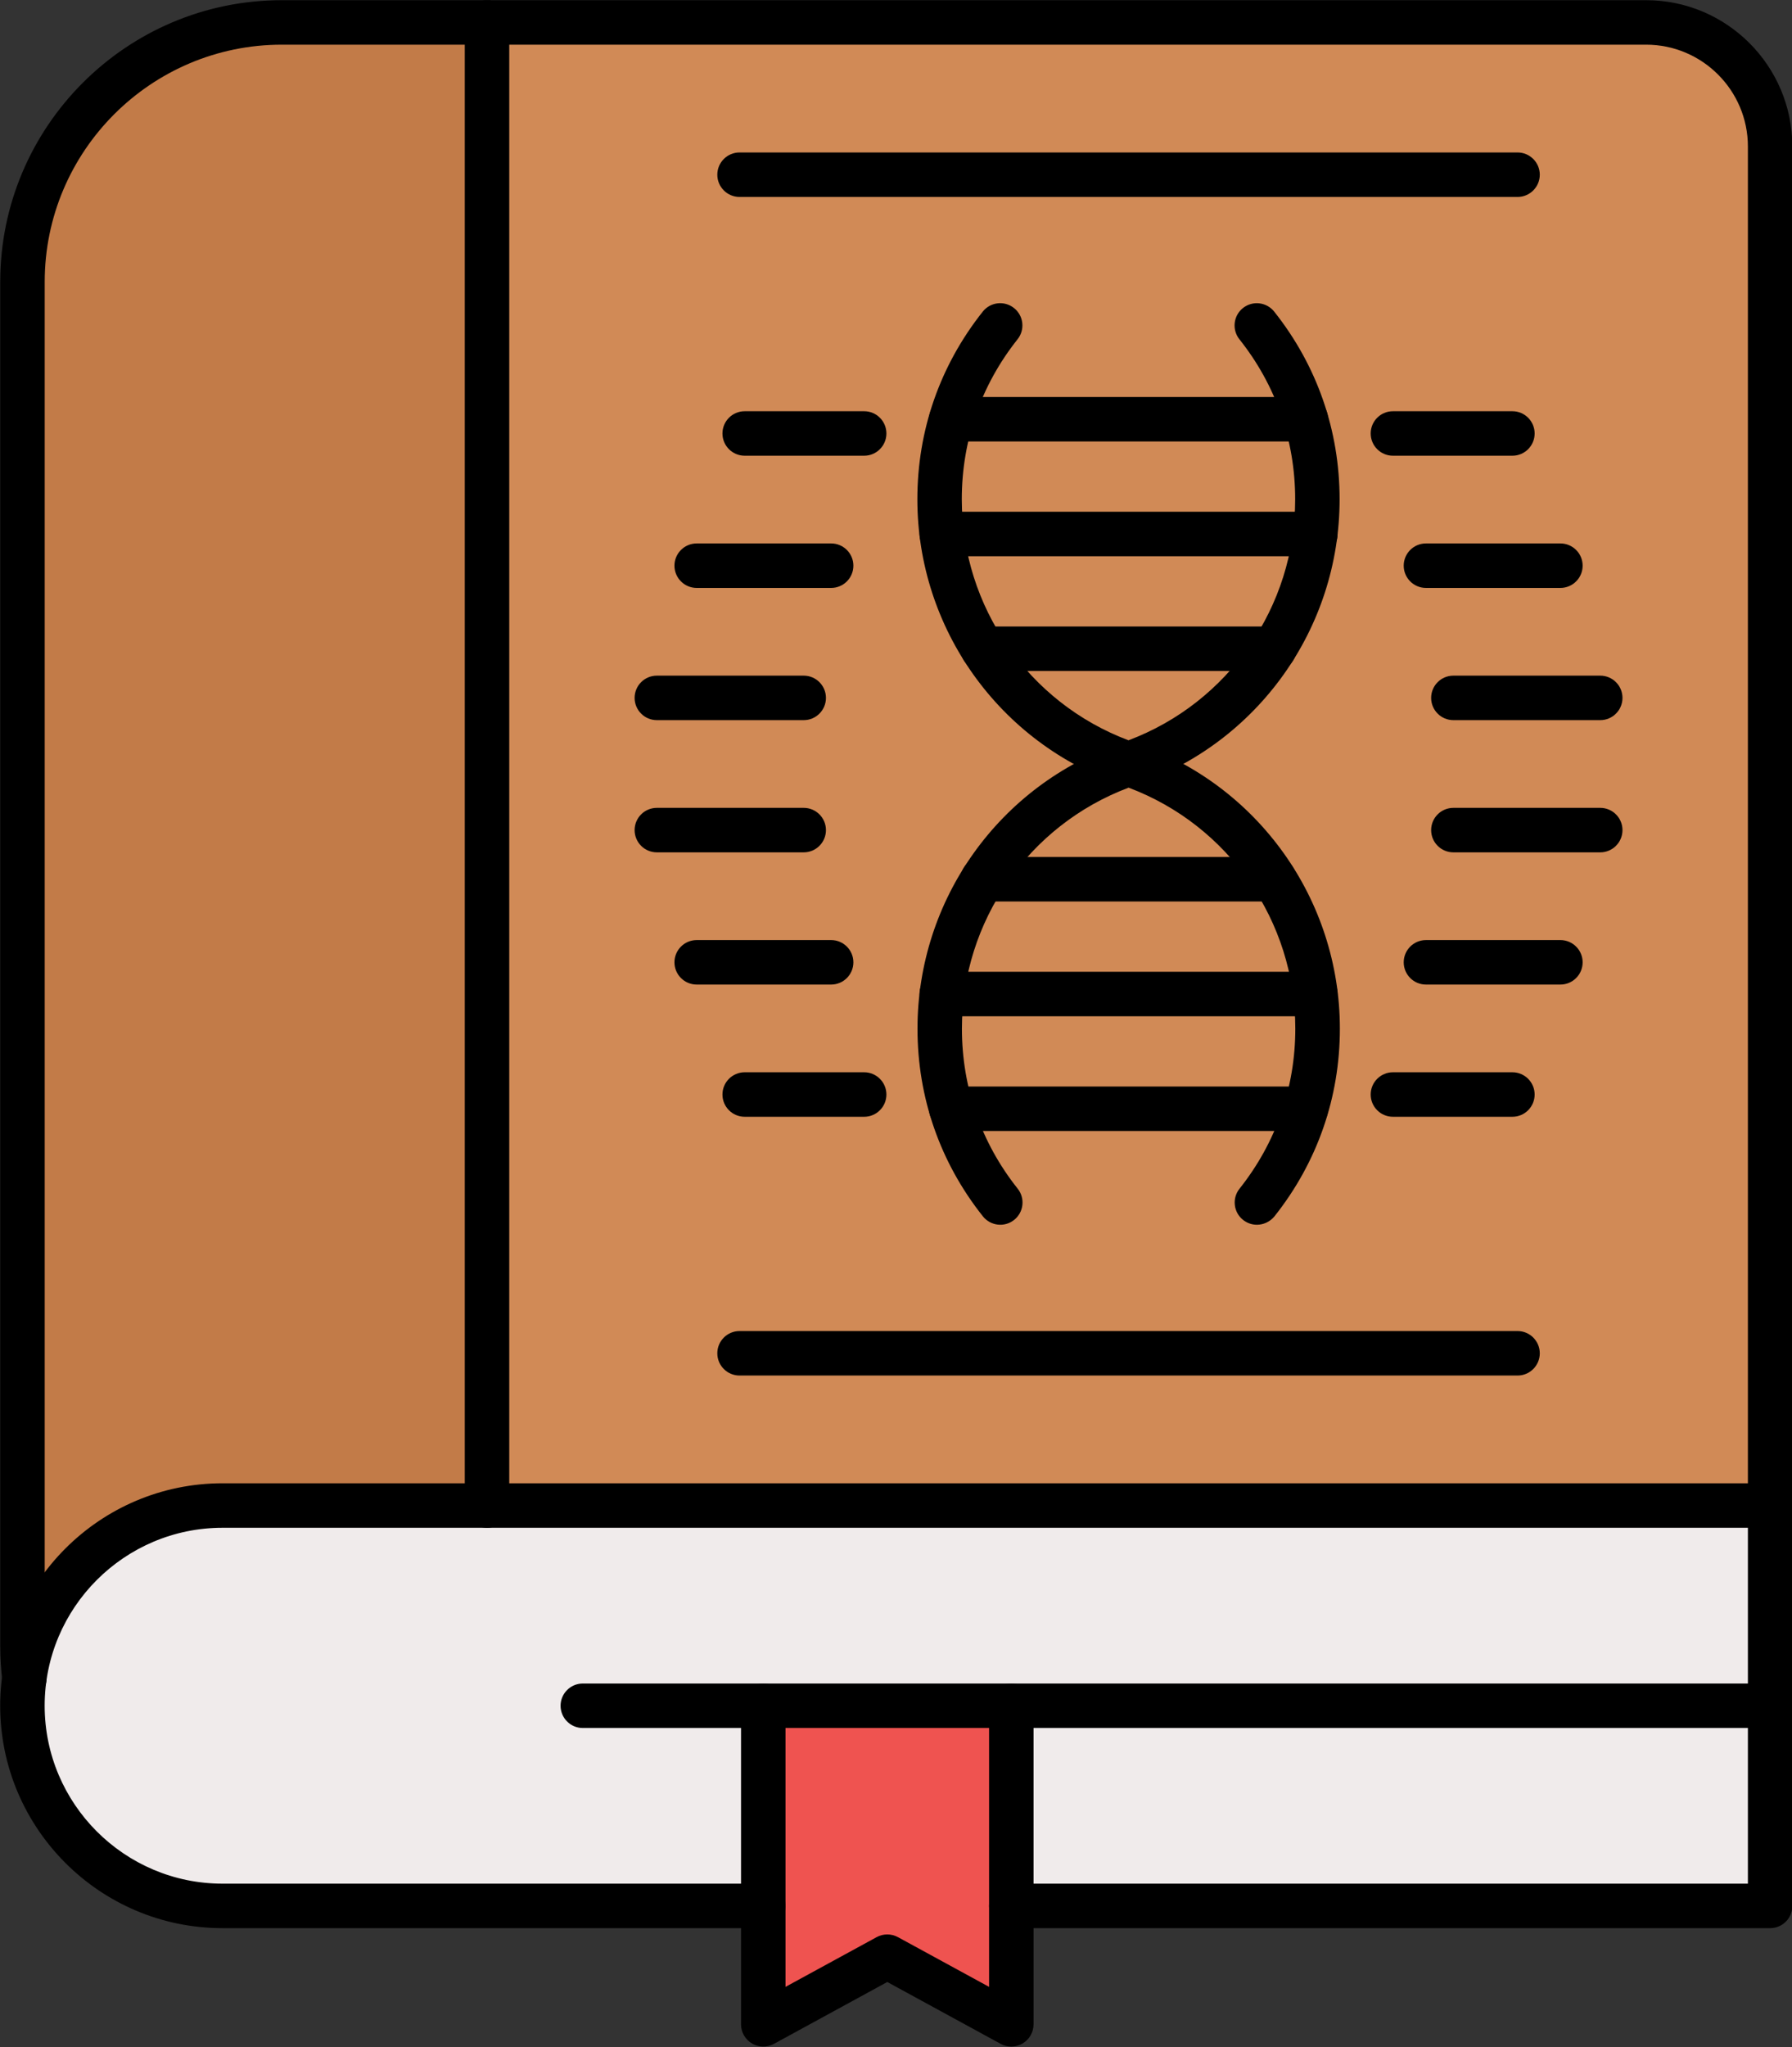 <?xml version="1.0" encoding="UTF-8"?>
<!DOCTYPE svg PUBLIC '-//W3C//DTD SVG 1.0//EN'
          'http://www.w3.org/TR/2001/REC-SVG-20010904/DTD/svg10.dtd'>
<svg height="441.8" preserveAspectRatio="xMidYMid meet" version="1.0" viewBox="52.8 25.9 386.8 441.8" width="386.8" xmlns="http://www.w3.org/2000/svg" xmlns:xlink="http://www.w3.org/1999/xlink" zoomAndPan="magnify"
><rect x="52.8" y="25.9" width="386.8" height="441.8" fill="#333333" stroke="none"/><g
  ><g id="change1_6"
    ><path clip-rule="evenodd" d="M256.07,240.4h80.65c-1.11-9.02-4.22-17.43-8.87-24.76h-62.92C260.29,222.97,257.19,231.37,256.07,240.4z" fill="#d18a56" fill-rule="evenodd"
    /></g
    ><g id="change1_3"
    ><path clip-rule="evenodd" d="M264.94,215.63h62.92c-7.29-11.51-18.35-20.38-31.46-24.87C283.29,195.25,272.22,204.13,264.94,215.63z" fill="#d18a56" fill-rule="evenodd"
    /></g
    ><g id="change1_1"
    ><path clip-rule="evenodd" d="M336.72,240.4h-80.65c-0.3,2.45-0.46,4.95-0.46,7.48c0,6.01,0.88,11.81,2.51,17.29h76.54 c1.63-5.48,2.51-11.28,2.51-17.29C337.18,245.34,337.02,242.85,336.72,240.4z" fill="#d18a56" fill-rule="evenodd"
    /></g
    ><g id="change1_4"
    ><path clip-rule="evenodd" d="M296.4,190.76c13.1-4.49,24.17-13.36,31.46-24.87h-62.92C272.22,177.4,283.29,186.27,296.4,190.76z" fill="#d18a56" fill-rule="evenodd"
    /></g
    ><g id="change1_2"
    ><path clip-rule="evenodd" d="M264.94,165.89h62.92c4.64-7.33,7.75-15.74,8.87-24.76h-80.65C257.19,150.15,260.29,158.56,264.94,165.89z" fill="#d18a56" fill-rule="evenodd"
    /></g
    ><g id="change1_5"
    ><path clip-rule="evenodd" d="M256.07,141.13h80.65c0.3-2.45,0.46-4.95,0.46-7.48c0-6.01-0.88-11.81-2.51-17.29h-76.54 c-1.63,5.48-2.51,11.28-2.51,17.29C255.61,136.18,255.77,138.68,256.07,141.13z" fill="#d18a56" fill-rule="evenodd"
    /></g
    ><g id="change1_7"
    ><path clip-rule="evenodd" d="M296.4,190.76c13.1,4.49,24.17,13.36,31.46,24.87c4.64,7.34,7.75,15.74,8.87,24.76 c0.3,2.45,0.46,4.95,0.46,7.48c0,6.01-0.88,11.81-2.51,17.29h-76.54c-1.63-5.48-2.51-11.28-2.51-17.29c0-2.53,0.16-5.03,0.46-7.48 c1.11-9.02,4.22-17.43,8.87-24.76C272.22,204.13,283.29,195.25,296.4,190.76L296.4,190.76z M258.13,116.37 c-1.63,5.48-2.51,11.28-2.51,17.29c0,2.53,0.16,5.03,0.46,7.48c1.11,9.02,4.22,17.43,8.87,24.76 c7.28,11.51,18.35,20.38,31.46,24.87c13.1-4.49,24.17-13.36,31.46-24.87c4.64-7.33,7.75-15.74,8.87-24.76 c0.3-2.45,0.46-4.95,0.46-7.48c0-6.01-0.88-11.81-2.51-17.29H258.13L258.13,116.37z M408.11,30.74H157.91v320.05h276.96V57.51 C434.88,42.79,422.83,30.74,408.11,30.74z" fill="#d18a56" fill-rule="evenodd"
    /></g
    ><g id="change2_2"
    ><path clip-rule="evenodd" d="M434.88,350.79H157.91h-57.07c-21.73,0-39.85,16.26-42.78,37.21c-0.27,1.96-0.42,3.96-0.42,5.99 c0,23.76,19.44,43.2,43.2,43.2h116.7v-43.2h53.54h163.79V350.79z" fill="#f0ebeb" fill-rule="evenodd"
    /></g
    ><g id="change2_1"
    ><path clip-rule="evenodd" d="M271.09 393.98H434.88V437.18H271.09z" fill="#f0ebeb" fill-rule="evenodd"
    /></g
    ><g id="change3_1"
    ><path clip-rule="evenodd" d="M271.09 437.18L271.09 393.98 217.54 393.98 217.54 437.18 217.54 462.74 244.31 448.14 271.09 462.74z" fill="#ef5350" fill-rule="evenodd"
    /></g
    ><g id="change4_1"
    ><path clip-rule="evenodd" d="M157.91,350.79V30.74h-44.29c-30.79,0-55.98,25.19-55.98,55.98v294.49c0,2.3,0.14,4.56,0.42,6.79 c2.94-20.95,21.05-37.21,42.78-37.21H157.91z" fill="#c27b48" fill-rule="evenodd"
    /></g
    ><g
    ><g id="change5_7"
      ><path d="M58.06,392.81c-2.39,0-4.46-1.78-4.76-4.22c-0.3-2.45-0.45-4.94-0.45-7.39V86.72c0-33.51,27.26-60.78,60.78-60.78h44.29 c2.65,0,4.8,2.15,4.8,4.8v320.05c0,2.65-2.15,4.8-4.8,4.8s-4.8-2.15-4.8-4.8V35.54h-39.49c-28.22,0-51.18,22.96-51.18,51.18 v294.49c0,2.06,0.13,4.15,0.38,6.22c0.32,2.63-1.55,5.03-4.18,5.35C58.45,392.8,58.25,392.81,58.06,392.81z"
      /></g
      ><g id="change5_18"
      ><path d="M434.88,441.98H271.09c-2.65,0-4.8-2.15-4.8-4.8s2.15-4.8,4.8-4.8h158.99v-76.8H100.84c-21.17,0-38.4,17.23-38.4,38.4 s17.23,38.4,38.4,38.4h116.7c2.65,0,4.8,2.15,4.8,4.8s-2.15,4.8-4.8,4.8h-116.7c-26.47,0-48-21.53-48-48c0-26.47,21.53-48,48-48 h334.03c2.65,0,4.8,2.15,4.8,4.8v86.4C439.68,439.84,437.53,441.98,434.88,441.98z"
      /></g
      ><g
      ><g
        ><g id="change5_24"
          ><path d="M296.4,195.56c-0.53,0-1.05-0.09-1.56-0.26c-26.33-9.02-44.03-33.8-44.03-61.65c0-14.88,4.88-28.88,14.12-40.51 c1.65-2.08,4.67-2.42,6.74-0.77c2.08,1.65,2.42,4.67,0.77,6.74c-7.88,9.91-12.04,21.85-12.04,34.53 c0,23.2,14.39,43.89,35.98,52.01c21.59-8.12,35.98-28.81,35.98-52.01c0-12.68-4.16-24.63-12.04-34.53 c-1.65-2.08-1.3-5.09,0.77-6.74c2.08-1.65,5.09-1.3,6.74,0.77c9.24,11.62,14.12,25.63,14.12,40.51 c0,27.85-17.69,52.63-44.03,61.65C297.45,195.48,296.92,195.56,296.4,195.56z"
          /></g
          ><g id="change5_13"
          ><path d="M334.67,121.17h-76.54c-2.65,0-4.8-2.15-4.8-4.8s2.15-4.8,4.8-4.8h76.54c2.65,0,4.8,2.15,4.8,4.8 S337.32,121.17,334.67,121.17z"
          /></g
          ><g id="change5_14"
          ><path d="M336.72,145.93h-80.65c-2.65,0-4.8-2.15-4.8-4.8s2.15-4.8,4.8-4.8h80.65c2.65,0,4.8,2.15,4.8,4.8 S339.37,145.93,336.72,145.93z"
          /></g
          ><g id="change5_26"
          ><path d="M327.85,170.69h-62.92c-2.65,0-4.8-2.15-4.8-4.8s2.15-4.8,4.8-4.8h62.92c2.65,0,4.8,2.15,4.8,4.8 S330.51,170.69,327.85,170.69z"
          /></g
          ><g id="change5_11"
          ><path d="M324.1,290.19c-1.05,0-2.1-0.34-2.98-1.04c-2.08-1.65-2.42-4.67-0.77-6.74c7.88-9.91,12.04-21.85,12.04-34.53 c0-23.2-14.39-43.89-35.98-52.01c-21.59,8.12-35.98,28.81-35.98,52.01c0,12.68,4.16,24.63,12.04,34.53 c1.65,2.08,1.3,5.09-0.77,6.74c-2.07,1.65-5.09,1.3-6.74-0.77c-9.24-11.62-14.12-25.63-14.12-40.51 c0-27.85,17.69-52.63,44.03-61.65c1.01-0.35,2.1-0.35,3.11,0c26.33,9.02,44.03,33.8,44.03,61.65 c0,14.88-4.88,28.88-14.12,40.51C326.91,289.57,325.51,290.19,324.1,290.19z"
          /></g
          ><g id="change5_8"
          ><path d="M327.85,220.43h-62.92c-2.65,0-4.8-2.15-4.8-4.8s2.15-4.8,4.8-4.8h62.92c2.65,0,4.8,2.15,4.8,4.8 S330.51,220.43,327.85,220.43z"
          /></g
          ><g id="change5_2"
          ><path d="M336.72,245.2h-80.65c-2.65,0-4.8-2.15-4.8-4.8s2.15-4.8,4.8-4.8h80.65c2.65,0,4.8,2.15,4.8,4.8 S339.37,245.2,336.72,245.2z"
          /></g
          ><g id="change5_21"
          ><path d="M334.67,269.96h-76.54c-2.65,0-4.8-2.15-4.8-4.8s2.15-4.8,4.8-4.8h76.54c2.65,0,4.8,2.15,4.8,4.8 S337.32,269.96,334.67,269.96z"
          /></g
          ><g id="change5_4"
          ><path d="M239.33,266.89h-25.79c-2.65,0-4.8-2.15-4.8-4.8s2.15-4.8,4.8-4.8h25.79c2.65,0,4.8,2.15,4.8,4.8 S241.98,266.89,239.33,266.89z"
          /></g
          ><g id="change5_12"
          ><path d="M232.2,238.36h-29.02c-2.65,0-4.8-2.15-4.8-4.8s2.15-4.8,4.8-4.8h29.02c2.65,0,4.8,2.15,4.8,4.8 S234.85,238.36,232.2,238.36z"
          /></g
          ><g id="change5_1"
          ><path d="M226.28,209.83h-31.7c-2.65,0-4.8-2.15-4.8-4.8s2.15-4.8,4.8-4.8h31.7c2.65,0,4.8,2.15,4.8,4.8 S228.93,209.83,226.28,209.83z"
          /></g
          ><g id="change5_9"
          ><path d="M226.28,181.3h-31.7c-2.65,0-4.8-2.15-4.8-4.8s2.15-4.8,4.8-4.8h31.7c2.65,0,4.8,2.15,4.8,4.8 S228.93,181.3,226.28,181.3z"
          /></g
          ><g id="change5_15"
          ><path d="M232.2,152.77h-29.02c-2.65,0-4.8-2.15-4.8-4.8s2.15-4.8,4.8-4.8h29.02c2.65,0,4.8,2.15,4.8,4.8 S234.85,152.77,232.2,152.77z"
          /></g
          ><g id="change5_27"
          ><path d="M239.33,124.24h-25.79c-2.65,0-4.8-2.15-4.8-4.8s2.15-4.8,4.8-4.8h25.79c2.65,0,4.8,2.15,4.8,4.8 S241.98,124.24,239.33,124.24z"
          /></g
          ><g id="change5_5"
          ><path d="M379.25,266.89h-25.79c-2.65,0-4.8-2.15-4.8-4.8s2.15-4.8,4.8-4.8h25.79c2.65,0,4.8,2.15,4.8,4.8 S381.9,266.89,379.25,266.89z"
          /></g
          ><g id="change5_16"
          ><path d="M389.61,238.36h-29.02c-2.65,0-4.8-2.15-4.8-4.8s2.15-4.8,4.8-4.8h29.02c2.65,0,4.8,2.15,4.8,4.8 S392.26,238.36,389.61,238.36z"
          /></g
          ><g id="change5_10"
          ><path d="M398.21,209.83h-31.7c-2.65,0-4.8-2.15-4.8-4.8s2.15-4.8,4.8-4.8h31.7c2.65,0,4.8,2.15,4.8,4.8 S400.86,209.83,398.21,209.83z"
          /></g
          ><g id="change5_23"
          ><path d="M398.21,181.3h-31.7c-2.65,0-4.8-2.15-4.8-4.8s2.15-4.8,4.8-4.8h31.7c2.65,0,4.8,2.15,4.8,4.8 S400.86,181.3,398.21,181.3z"
          /></g
          ><g id="change5_6"
          ><path d="M389.61,152.77h-29.02c-2.65,0-4.8-2.15-4.8-4.8s2.15-4.8,4.8-4.8h29.02c2.65,0,4.8,2.15,4.8,4.8 S392.26,152.77,389.61,152.77z"
          /></g
          ><g id="change5_17"
          ><path d="M379.25,124.24h-25.79c-2.65,0-4.8-2.15-4.8-4.8s2.15-4.8,4.8-4.8h25.79c2.65,0,4.8,2.15,4.8,4.8 S381.9,124.24,379.25,124.24z"
          /></g
        ></g
        ><g id="change5_22"
        ><path d="M434.88,355.58c-2.65,0-4.8-2.15-4.8-4.8V57.51c0-12.11-9.86-21.97-21.97-21.97H157.91c-2.65,0-4.8-2.15-4.8-4.8 s2.15-4.8,4.8-4.8h250.19c17.41,0,31.57,14.16,31.57,31.57v293.27C439.68,353.44,437.53,355.58,434.88,355.58z"
        /></g
        ><g
        ><g id="change5_25"
          ><path d="M380.36,68.4H212.43c-2.65,0-4.8-2.15-4.8-4.8s2.15-4.8,4.8-4.8h167.93c2.65,0,4.8,2.15,4.8,4.8 S383.01,68.4,380.36,68.4z"
          /></g
          ><g id="change5_19"
          ><path d="M380.36,322.73H212.43c-2.65,0-4.8-2.15-4.8-4.8s2.15-4.8,4.8-4.8h167.93c2.65,0,4.8,2.15,4.8,4.8 S383.01,322.73,380.36,322.73z"
          /></g
        ></g
        ><g id="change5_20"
        ><path d="M434.88,398.79H178.6c-2.65,0-4.8-2.15-4.8-4.8s2.15-4.8,4.8-4.8h256.27c2.65,0,4.8,2.15,4.8,4.8 S437.53,398.79,434.88,398.79z"
        /></g
        ><g id="change5_3"
        ><path d="M271.09,467.54c-0.79,0-1.58-0.19-2.3-0.59l-24.47-13.35l-24.47,13.35c-1.49,0.81-3.29,0.78-4.75-0.09 c-1.46-0.87-2.35-2.43-2.35-4.13v-68.75c0-2.65,2.15-4.8,4.8-4.8s4.8,2.15,4.8,4.8v60.67l19.67-10.73c1.43-0.78,3.16-0.78,4.6,0 l19.67,10.73v-60.67c0-2.65,2.15-4.8,4.8-4.8s4.8,2.15,4.8,4.8v68.75c0,1.69-0.89,3.26-2.35,4.13 C272.78,467.32,271.94,467.54,271.09,467.54z"
        /></g
      ></g
    ></g
  ></g
></svg
>
